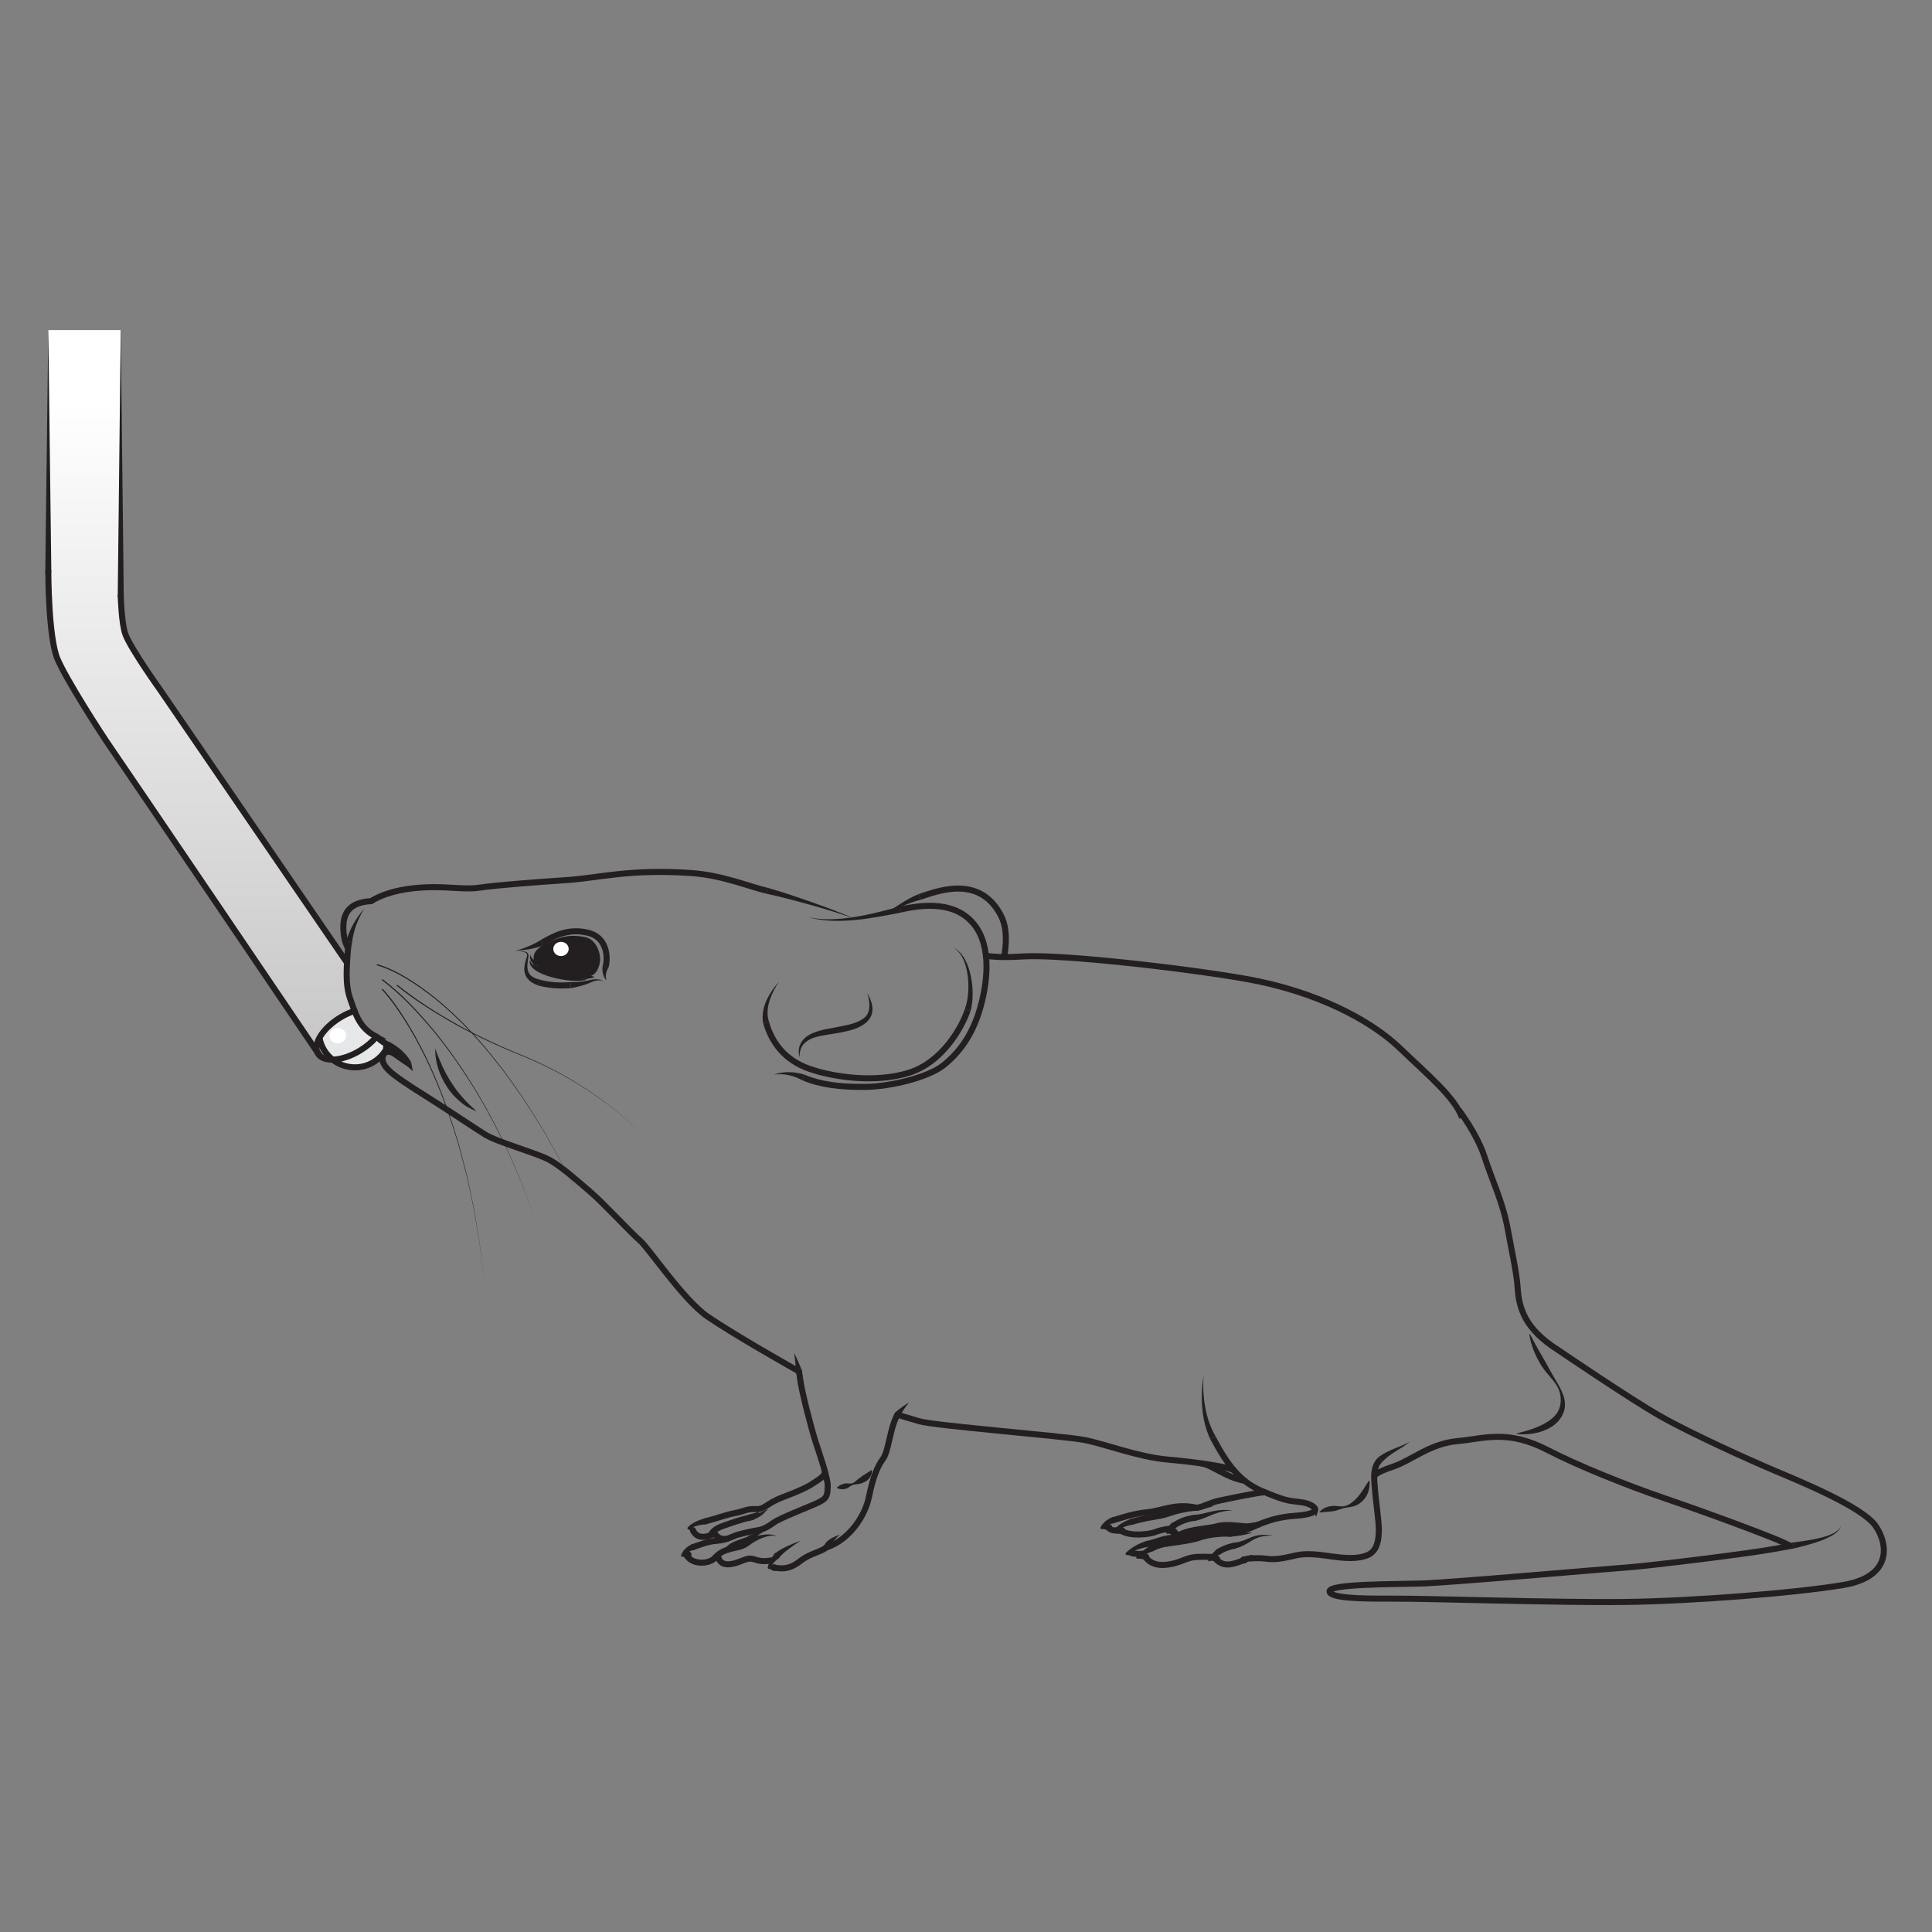<?xml version="1.0" encoding="UTF-8" standalone="no"?>
<!DOCTYPE svg PUBLIC "-//W3C//DTD SVG 1.1//EN" "http://www.w3.org/Graphics/SVG/1.1/DTD/svg11.dtd">
<svg width="100%" height="100%" viewBox="0 0 1000 1000" version="1.1" xmlns="http://www.w3.org/2000/svg" xmlns:xlink="http://www.w3.org/1999/xlink" xml:space="preserve" xmlns:serif="http://www.serif.com/" style="fill-rule:evenodd;clip-rule:evenodd;stroke-miterlimit:10;">
    <rect x="0" y="0" width="1000" height="1000" fill="#808080" stroke="none"/>
    <g transform="matrix(1,0,0,1,-10125,-1125)">
        <g id="Page-13" serif:id="Page 13" transform="matrix(4.167,0,0,4.167,10125,1125)">
            <rect x="0" y="0" width="240" height="240" style="fill:none;"/>
            <g id="Drinking-from-a-tube--lean" serif:id="Drinking from a tube, lean">
                <g transform="matrix(1,0,0,1,39.691,131.618)">
                    <path d="M0,-2.668C0.203,-1.593 0.792,-0.652 1.621,0.01C0.782,0.02 0.125,-0.221 -0.193,-0.73C-0.241,-0.796 -0.27,-0.873 -0.299,-0.95C-0.482,-1.439 -0.376,-2.054 -0.029,-2.688L0,-2.668Z" style="fill:rgb(147,149,152);fill-rule:nonzero;"/>
                </g>
                <g transform="matrix(1,0,0,1,48.345,131.493)">
                    <path d="M0,-1.641C-0.357,-1.776 -0.473,-1.478 -0.309,-1.18L-0.386,-1.142C-1.158,0.192 -2.605,1.085 -4.264,1.085C-5.306,1.085 -6.271,0.73 -7.033,0.134C-6.04,0.116 -4.795,-0.278 -3.599,-1.017C-2.798,-1.506 -2.123,-2.082 -1.63,-2.668L-1.602,-2.726C-1.563,-2.706 -1.524,-2.687 -1.476,-2.668C-1.476,-2.668 -1.129,-2.188 -0.25,-1.776C-0.173,-1.737 -0.087,-1.699 0,-1.641" style="fill:rgb(230,231,232);fill-rule:nonzero;"/>
                </g>
                <g transform="matrix(1,0,0,1,39.662,128.269)">
                    <path d="M0,0.662C0.473,-0.211 1.38,-1.133 2.566,-1.862C3.174,-2.227 3.782,-2.505 4.371,-2.697C4.824,-1.526 5.509,-0.269 7.082,0.499L7.053,0.557C6.561,1.142 5.885,1.719 5.084,2.208C3.888,2.947 2.644,3.341 1.65,3.359C0.82,2.697 0.231,1.757 0.029,0.682L0,0.662Z" style="fill:rgb(230,231,232);fill-rule:nonzero;"/>
                </g>
                <g transform="matrix(0,-89.668,-89.668,0,25.017,130.668)">
                    <path d="M1,0.212L0.666,0.212C0.666,0.212 0.575,0.212 0.545,0.199C0.516,0.188 0.439,0.138 0.422,0.126C0.405,0.114 0.04,-0.133 0,-0.16C0.005,-0.158 0.012,-0.159 0.019,-0.163C0.029,-0.169 0.039,-0.179 0.048,-0.192C0.052,-0.199 0.055,-0.206 0.057,-0.212C0.062,-0.21 0.067,-0.209 0.072,-0.207C0.086,-0.201 0.1,-0.2 0.124,-0.202L0.501,0.057C0.501,0.057 0.558,0.098 0.578,0.105C0.593,0.111 0.632,0.112 0.632,0.112L1,0.112L1,0.212Z" style="fill:url(#_Linear1);fill-rule:nonzero;"/>
                </g>
                <g transform="matrix(1,0,0,1,99.782,113.188)">
                    <path d="M0,20.645C2.009,21.51 4.541,21.861 7.686,21.823C10.83,21.785 15.524,20.655 17.441,19.112C19.359,17.568 20.941,15.438 21.891,12.291C22.841,9.145 23.486,4.401 21.179,1.592C18.873,-1.216 15.033,-0.89 12.015,-0.197" style="fill:none;fill-rule:nonzero;stroke:rgb(35,31,32);stroke-width:0.75px;"/>
                </g>
                <g transform="matrix(1,0,0,1,111.88,113.73)">
                    <path d="M0,-0.374C-1.881,-0.002 -3.784,0.376 -5.71,0.552C-7.629,0.723 -9.603,0.731 -11.459,0.202C-9.574,0.608 -7.636,0.47 -5.757,0.18C-3.87,-0.118 -2.025,-0.609 -0.167,-1.105L0,-0.374Z" style="fill:rgb(35,31,32);fill-rule:nonzero;"/>
                </g>
                <g transform="matrix(1,0,0,1,96.129,133.75)">
                    <path d="M0,-0.268C1.183,-0.694 2.542,-0.662 3.801,-0.262L3.504,0.426C2.48,-0.143 1.24,-0.449 0,-0.268" style="fill:rgb(35,31,32);fill-rule:nonzero;"/>
                </g>
                <g transform="matrix(1,0,0,1,95.164,132.975)">
                    <path d="M0,-5.953C0.679,-3.533 2.277,-1.311 5.341,-0.228C8.405,0.854 13.631,1.57 17.752,0.269C21.874,-1.033 24.292,-5.293 25.04,-7.523" style="fill:none;fill-rule:nonzero;stroke:rgb(35,31,32);stroke-width:0.75px;"/>
                </g>
                <g transform="matrix(1,0,0,1,119.848,117.937)">
                    <path d="M0,7.395C0.444,6.156 0.524,4.711 0.365,3.342C0.279,2.654 0.126,1.968 -0.148,1.33C-0.423,0.699 -0.838,0.09 -1.476,-0.239C-0.811,0.032 -0.32,0.62 0.02,1.247C0.363,1.881 0.583,2.576 0.735,3.28C0.884,3.986 0.965,4.707 0.969,5.435C0.971,6.163 0.916,6.896 0.711,7.634L0,7.395Z" style="fill:rgb(35,31,32);fill-rule:nonzero;"/>
                </g>
                <g transform="matrix(1,0,0,1,96.776,127.123)">
                    <path d="M0,-5.18C-0.53,-4.428 -0.948,-3.599 -1.211,-2.742C-1.471,-1.885 -1.527,-0.977 -1.252,-0.203L-1.974,0C-2.182,-1.022 -1.952,-2.016 -1.562,-2.873C-1.164,-3.733 -0.628,-4.505 0,-5.18" style="fill:rgb(35,31,32);fill-rule:nonzero;"/>
                </g>
                <g transform="matrix(1,0,0,1,99.336,123.366)">
                    <path d="M0,7.95C-0.215,7.4 -0.148,6.742 0.144,6.182C0.464,5.635 0.995,5.234 1.555,4.985C2.702,4.487 3.865,4.385 4.986,4.142C6.093,3.927 7.253,3.704 8.037,3.042C8.855,2.386 8.73,1.086 8.397,0C8.533,0.256 8.674,0.516 8.79,0.79C8.859,1.077 9.007,1.353 9.013,1.667C9.119,2.272 8.915,2.987 8.451,3.455C7.514,4.403 6.255,4.635 5.127,4.879C3.984,5.105 2.803,5.194 1.775,5.525C1.265,5.702 0.788,5.97 0.449,6.385C0.108,6.798 -0.048,7.368 0,7.95" style="fill:rgb(35,31,32);fill-rule:nonzero;"/>
                </g>
                <g transform="matrix(1,0,0,1,43.207,107.899)">
                    <path d="M0,9.809C0,9.809 -0.519,9.054 -0.559,7.486C-0.599,5.916 -0.16,4.189 2.914,4.031C2.914,4.031 4.589,2.799 8.261,2.422C11.933,2.044 14.207,2.679 16.342,2.362C18.478,2.043 23.526,1.666 27.337,1.409C31.148,1.15 35.079,0 42.781,0.555C46.54,0.826 50.104,2.303 52.04,2.74" style="fill:none;fill-rule:nonzero;stroke:rgb(35,31,32);stroke-width:0.75px;"/>
                </g>
                <g transform="matrix(1,0,0,1,95.329,114.103)">
                    <path d="M0,-3.83C1.863,-3.311 3.651,-2.688 5.453,-2.059C7.247,-1.421 9.04,-0.771 10.78,0C8.994,-0.654 7.167,-1.184 5.34,-1.702C3.513,-2.208 1.667,-2.716 -0.165,-3.098L0,-3.83Z" style="fill:rgb(35,31,32);fill-rule:nonzero;"/>
                </g>
                <g transform="matrix(1,0,0,1,114.253,116.021)">
                    <path d="M0,-4.616C2.015,-5.257 7.321,-7.472 10.026,-2.387C10.619,-1.273 10.911,0.179 10.492,2.856" style="fill:none;fill-rule:nonzero;stroke:rgb(35,31,32);stroke-width:0.75px;"/>
                </g>
                <g transform="matrix(1,0,0,1,109.649,111.047)">
                    <path d="M0,2.431C0.797,2.138 1.494,1.675 2.206,1.216C2.916,0.755 3.676,0.324 4.49,0L4.717,0.715C3.922,0.902 3.151,1.197 2.384,1.546C1.619,1.893 0.831,2.26 0,2.431" style="fill:rgb(35,31,32);fill-rule:nonzero;"/>
                </g>
                <g transform="matrix(1,0,0,1,43.364,128.821)">
                    <path d="M0,-11.838C-0.073,-11.486 -0.127,-11.118 -0.157,-10.736C-0.396,-7.678 -0.396,-6.169 0.202,-4.561C0.733,-3.133 1.202,-1.048 3.507,0" style="fill:none;fill-rule:nonzero;stroke:rgb(35,31,32);stroke-width:0.75px;"/>
                </g>
                <g transform="matrix(1,0,0,1,47.026,129.215)">
                    <path d="M0,-0.735C0.08,-0.63 0.271,-0.528 0.45,-0.438C0.632,-0.345 0.828,-0.256 1.004,-0.145C0.797,-0.135 0.599,-0.097 0.391,-0.067C0.18,-0.042 -0.025,0 -0.31,-0.051L0,-0.735Z" style="fill:rgb(35,31,32);fill-rule:nonzero;"/>
                </g>
                <g transform="matrix(1,0,0,1,45.262,117.058)">
                    <path d="M0,-4.188C-0.832,-2.91 -1.347,-1.453 -1.531,0L-2.265,-0.151C-1.81,-1.673 -1.031,-3.058 0,-4.188" style="fill:rgb(35,31,32);fill-rule:nonzero;"/>
                </g>
                <g transform="matrix(1,0,0,1,46.871,132.101)">
                    <path d="M0,-3.281C0,-3.281 0.347,-2.797 1.225,-2.38C1.974,-2.024 3.116,-1.293 3.868,0" style="fill:none;fill-rule:nonzero;stroke:rgb(35,31,32);stroke-width:0.75px;"/>
                </g>
                <g transform="matrix(1,0,0,1,51.063,133.059)">
                    <path d="M0,-1.146L0.219,0L-0.648,-0.768L0,-1.146Z" style="fill:rgb(35,31,32);fill-rule:nonzero;"/>
                </g>
                <g transform="matrix(1,0,0,1,50.739,168.524)">
                    <path d="M0,-36.421C0,-36.421 -1.286,-37.274 -1.565,-37.491C-1.845,-37.71 -2.663,-38.227 -3.062,-37.571C-3.461,-36.916 -3.189,-36.082 -1.759,-34.989C-0.328,-33.898 1.847,-32.567 3.503,-31.515C5.159,-30.462 7.993,-28.556 9.509,-27.603C11.025,-26.65 15.984,-25.288 17.5,-24.454C19.017,-23.62 21.072,-21.774 22.628,-20.442C24.185,-19.112 27.757,-15.26 28.774,-14.406C29.792,-13.553 34.152,-7.051 37.125,-5.006C40.098,-2.96 46.463,0.674 48.479,1.806" style="fill:none;fill-rule:nonzero;stroke:rgb(35,31,32);stroke-width:0.75px;"/>
                </g>
                <g transform="matrix(0.183,-0.983,-0.983,-0.183,48.775,129.901)">
                    <path d="M-0.806,0.205C-0.638,0.937 0.241,0.999 -0.102,0.205" style="fill:none;fill-rule:nonzero;stroke:rgb(35,31,32);stroke-width:0.75px;"/>
                </g>
                <g transform="matrix(1,0,0,1,54.062,138.061)">
                    <path d="M0,-7.822C0.259,-7.048 0.57,-6.314 0.897,-5.598C1.232,-4.884 1.604,-4.196 2.033,-3.547C2.446,-2.886 2.922,-2.268 3.446,-1.686C3.96,-1.09 4.547,-0.561 5.148,0C4.397,-0.31 3.653,-0.708 3.038,-1.266C2.396,-1.797 1.855,-2.442 1.403,-3.14C0.511,-4.538 -0.045,-6.176 0,-7.822" style="fill:rgb(35,31,32);fill-rule:nonzero;"/>
                </g>
                <g transform="matrix(1,0,0,1,163.248,178.57)">
                    <path d="M0,8.697C-0.388,8.242 -1.273,8.046 -2.102,7.963C-3.299,7.843 -3.845,7.758 -6.532,6.619C-9.219,5.48 -10.789,3.416 -12.598,0" style="fill:none;fill-rule:nonzero;stroke:rgb(35,31,32);stroke-width:0.75px;"/>
                </g>
                <g transform="matrix(1,0,0,1,163.42,187.024)">
                    <path d="M0,1.402C0.03,1.194 -0.057,1.008 -0.145,0.839C-0.191,0.754 -0.244,0.673 -0.301,0.605C-0.354,0.541 -0.429,0.471 -0.458,0.486L0.113,0C0.209,0.174 0.215,0.294 0.23,0.42C0.239,0.542 0.236,0.659 0.225,0.774C0.199,0.998 0.149,1.242 0,1.402" style="fill:rgb(35,31,32);fill-rule:nonzero;"/>
                </g>
                <g transform="matrix(1,0,0,1,150.318,170.891)">
                    <path d="M0,7.854C-0.573,6.607 -0.878,5.279 -0.986,3.953C-1.093,2.626 -1.041,1.295 -0.812,0C-0.917,1.31 -0.841,2.626 -0.614,3.904C-0.388,5.179 0.031,6.415 0.663,7.503L0,7.854Z" style="fill:rgb(35,31,32);fill-rule:nonzero;"/>
                </g>
                <g transform="matrix(0.931,-0.365,-0.365,-0.931,151.545,193.097)">
                    <path d="M-0.072,0.382C0.485,0.492 1.192,0.534 2.017,0.381" style="fill:none;fill-rule:nonzero;stroke:rgb(35,31,32);stroke-width:0.75px;stroke-linecap:round;stroke-linejoin:round;"/>
                </g>
                <g transform="matrix(1,0,0,1,154.786,194.434)">
                    <path d="M0,-0.766C-0.552,-0.53 -1.22,-0.236 -1.994,-0.124C-3.191,0.047 -3.777,-0.813 -3.777,-0.813" style="fill:none;fill-rule:nonzero;stroke:rgb(35,31,32);stroke-width:0.75px;stroke-linecap:round;stroke-linejoin:round;"/>
                </g>
                <g transform="matrix(1,0,0,1,155.585,194.275)">
                    <path d="M0,-1.146C-0.257,-0.918 -0.274,-0.577 -0.652,-0.262L-0.772,-0.162C-0.965,0 -1.252,-0.027 -1.413,-0.22C-1.574,-0.413 -1.548,-0.7 -1.355,-0.861C-1.238,-0.959 -1.084,-0.987 -0.947,-0.952C-0.722,-0.892 -0.356,-1.145 0,-1.146" style="fill:rgb(35,31,32);fill-rule:nonzero;"/>
                </g>
                <g transform="matrix(1,0,0,1,150.949,192.377)">
                    <path d="M0,1.614C-0.075,1.568 -0.201,1.529 -0.304,1.507C-0.413,1.485 -0.518,1.478 -0.613,1.504L-0.614,1.505C-0.667,1.572 -0.765,1.584 -0.832,1.531C-0.893,1.482 -0.908,1.398 -0.871,1.332L-0.844,1.285C-0.575,0.812 -0.221,0.427 0.188,0.075C0.345,-0.063 0.585,-0.047 0.723,0.11C0.861,0.267 0.846,0.508 0.688,0.645C0.66,0.671 0.624,0.692 0.592,0.707C0.171,0.893 -0.249,1.15 -0.579,1.468L-0.809,1.248L-0.807,1.247C-0.686,1.113 -0.527,1.031 -0.373,0.975C-0.212,0.921 -0.069,0.885 0.12,0.874L0.188,0.87C0.41,0.857 0.6,1.027 0.612,1.249C0.625,1.47 0.455,1.661 0.233,1.674C0.148,1.677 0.067,1.656 0,1.614" style="fill:rgb(35,31,32);fill-rule:nonzero;"/>
                </g>
                <g transform="matrix(1,0,0,1,153.213,191.367)">
                    <path d="M0,0.271C0.397,0.224 0.786,0.142 1.167,0.008C1.547,-0.12 1.925,-0.314 2.339,-0.465C3.176,-0.791 4.069,-0.753 4.899,-0.644C4.055,-0.63 3.199,-0.532 2.492,-0.124C2.135,0.071 1.789,0.319 1.393,0.524C0.999,0.732 0.573,0.89 0.142,1.008C-0.059,1.062 -0.265,0.944 -0.32,0.744C-0.374,0.543 -0.256,0.336 -0.056,0.282C-0.038,0.278 -0.018,0.274 0,0.271" style="fill:rgb(35,31,32);fill-rule:nonzero;"/>
                </g>
                <g transform="matrix(1,0,0,1,154.889,181.429)">
                    <path d="M0,12.195C0.015,12.189 1.282,12.025 2.492,12.195C3.703,12.364 5.046,12.007 6.031,11.782C7.015,11.557 8.159,11.557 10.141,11.848C12.123,12.139 13.786,12.285 15.077,11.689C16.367,11.093 16.486,9.24 16.327,7.586C16.167,5.93 16.008,4.924 15.901,3.601C15.795,2.277 15.569,0.77 16.606,-0.169" style="fill:none;fill-rule:nonzero;stroke:rgb(35,31,32);stroke-width:0.75px;"/>
                </g>
                <g transform="matrix(1,0,0,1,171.243,179.624)">
                    <path d="M0,1.357C1.249,0.42 2.665,0.15 3.91,-0.556C2.805,0.349 1.4,0.929 0.503,1.913L0,1.357Z" style="fill:rgb(35,31,32);fill-rule:nonzero;"/>
                </g>
                <g transform="matrix(1,0,0,1,144.996,190.43)">
                    <path d="M0,1.298C2.022,1.033 3.233,0.834 3.978,0.569C4.723,0.305 6.199,0 7.835,0.08" style="fill:none;fill-rule:nonzero;stroke:rgb(35,31,32);stroke-width:0.75px;stroke-linecap:round;stroke-linejoin:round;"/>
                </g>
                <g transform="matrix(1,0,0,1,150.516,194.376)">
                    <path d="M0,-0.993C-0.445,-0.967 -1.515,-1.072 -2.446,-0.913C-3.377,-0.755 -4.322,-0.053 -5.998,0.013C-7.674,0.079 -8.233,-0.993 -8.233,-0.993" style="fill:none;fill-rule:nonzero;stroke:rgb(35,31,32);stroke-width:0.75px;stroke-linecap:round;stroke-linejoin:round;"/>
                </g>
                <g transform="matrix(0.954,-0.298,-0.298,-0.954,143.178,192.617)">
                    <path d="M-0.047,0.306C0.58,0.398 1.294,0.43 2.001,0.306" style="fill:none;fill-rule:nonzero;stroke:rgb(35,31,32);stroke-width:0.75px;stroke-linecap:round;stroke-linejoin:round;"/>
                </g>
                <g transform="matrix(1,0,0,1,142.253,191.915)">
                    <path d="M0,1.842C-0.29,1.756 -0.637,1.677 -0.906,1.696L-0.907,1.696L-0.949,1.699C-1.038,1.705 -1.114,1.639 -1.12,1.55C-1.124,1.503 -1.105,1.458 -1.074,1.426C-0.563,0.912 0.001,0.473 0.625,0.087C0.803,-0.022 1.035,0.032 1.145,0.21C1.254,0.387 1.199,0.619 1.022,0.729C1,0.742 0.975,0.754 0.952,0.763C0.325,0.989 -0.299,1.296 -0.863,1.669L-1.03,1.4L-1.029,1.399C-0.66,1.2 -0.317,1.152 0.058,1.094C0.269,1.063 0.465,1.207 0.497,1.417C0.528,1.627 0.384,1.823 0.174,1.856C0.116,1.864 0.06,1.86 0.008,1.845L0,1.842Z" style="fill:rgb(35,31,32);fill-rule:nonzero;"/>
                </g>
                <g transform="matrix(1,0,0,1,152.85,190.896)">
                    <path d="M0,-0.76C0.907,-0.589 1.831,-0.499 2.775,-0.518C1.873,-0.252 0.922,-0.087 -0.036,-0.011C-0.245,0.008 -0.429,-0.146 -0.447,-0.354C-0.466,-0.563 -0.312,-0.746 -0.104,-0.765C-0.07,-0.768 -0.032,-0.765 0,-0.76" style="fill:rgb(35,31,32);fill-rule:nonzero;"/>
                </g>
                <g transform="matrix(1,0,0,1,142.456,187.269)">
                    <path d="M0,4.526C1.609,4.155 1.769,3.824 3.924,3.652C6.079,3.48 6.97,2.606 9.232,2.672C11.493,2.739 11.759,2.85 12.504,2.669C13.249,2.487 14.992,1.255 18.371,1.017C21.75,0.779 20.79,0 20.79,0" style="fill:none;fill-rule:nonzero;stroke:rgb(35,31,32);stroke-width:0.75px;stroke-linecap:round;stroke-linejoin:round;"/>
                </g>
                <g transform="matrix(-0.999,-0.046,-0.046,0.999,140.646,193.02)">
                    <path d="M-1.202,-0.087C-0.723,0.05 0.003,-0.087 0.003,-0.087" style="fill:none;fill-rule:nonzero;stroke:rgb(35,31,32);stroke-width:0.75px;stroke-linecap:round;stroke-linejoin:round;"/>
                </g>
                <g transform="matrix(1,0,0,1,140.639,191.398)">
                    <path d="M0,1.91C-0.202,1.839 -0.446,1.772 -0.629,1.755L-0.678,1.757C-0.765,1.761 -0.838,1.692 -0.842,1.605C-0.844,1.559 -0.825,1.516 -0.794,1.486C-0.085,0.795 0.788,0.332 1.732,0.031C1.93,-0.031 2.142,0.078 2.205,0.276C2.268,0.474 2.158,0.685 1.96,0.749C1.941,0.755 1.919,0.76 1.9,0.763C1.463,0.828 1.029,0.939 0.609,1.097C0.194,1.256 -0.224,1.464 -0.575,1.721L-0.739,1.452L-0.738,1.452C-0.475,1.301 -0.246,1.235 0.015,1.16L0.023,1.158C0.232,1.098 0.452,1.22 0.512,1.429C0.572,1.639 0.451,1.857 0.241,1.918C0.158,1.941 0.075,1.936 0,1.91" style="fill:rgb(35,31,32);fill-rule:nonzero;"/>
                </g>
                <g transform="matrix(1,0,0,1,156.281,190.802)">
                    <path d="M0,-1.416C0,-1.416 -0.975,-1.191 -1.534,-1.205C-2.092,-1.218 -3.959,-1.557 -5.076,-1.231C-6.349,-0.86 -9.089,-0.887 -10.152,0.141" style="fill:none;fill-rule:nonzero;stroke:rgb(35,31,32);stroke-width:0.75px;stroke-linecap:round;stroke-linejoin:round;"/>
                </g>
                <g transform="matrix(0.938,-0.346,-0.346,-0.938,145.987,189.972)">
                    <path d="M-0.09,0.503C0.549,0.62 1.464,0.834 2.817,0.503" style="fill:none;fill-rule:nonzero;stroke:rgb(35,31,32);stroke-width:0.75px;stroke-linecap:round;stroke-linejoin:round;"/>
                </g>
                <g transform="matrix(-0.929,-0.37,-0.37,0.929,145.733,190.108)">
                    <path d="M-0.969,0.164C-0.969,0.164 -0.316,0.449 0.04,0.164" style="fill:none;fill-rule:nonzero;stroke:rgb(35,31,32);stroke-width:0.75px;stroke-linecap:round;stroke-linejoin:round;"/>
                </g>
                <g transform="matrix(1,0,0,1,145.596,189.155)">
                    <path d="M0,1.464C-0.053,1.424 -0.156,1.391 -0.238,1.369C-0.325,1.349 -0.41,1.34 -0.492,1.354L-0.493,1.354L-0.565,1.362C-0.652,1.373 -0.731,1.312 -0.742,1.225C-0.744,1.208 -0.743,1.191 -0.74,1.175C-0.697,0.947 -0.618,0.758 -0.503,0.565C-0.389,0.376 -0.238,0.201 -0.06,0.053L-0.04,0.036C0.124,-0.099 0.366,-0.078 0.502,0.085C0.638,0.249 0.616,0.491 0.453,0.627C0.414,0.659 0.369,0.684 0.323,0.698C0.178,0.744 0.035,0.815 -0.095,0.912C-0.224,1.007 -0.35,1.143 -0.433,1.271L-0.68,1.092L-0.679,1.091C-0.583,0.98 -0.458,0.901 -0.332,0.842C-0.201,0.784 -0.086,0.74 0.077,0.718L0.198,0.7C0.431,0.667 0.647,0.829 0.681,1.063C0.714,1.296 0.551,1.513 0.318,1.546C0.201,1.563 0.087,1.529 0,1.464" style="fill:rgb(35,31,32);fill-rule:nonzero;"/>
                </g>
                <g transform="matrix(1,0,0,1,148.412,188.293)">
                    <path d="M0,-0.141C0.725,-0.162 1.495,-0.431 2.294,-0.591C3.094,-0.761 3.92,-0.786 4.712,-0.682C3.91,-0.661 3.129,-0.51 2.396,-0.23C1.661,0.037 0.955,0.433 0.085,0.604C-0.118,0.645 -0.317,0.514 -0.358,0.31C-0.4,0.107 -0.269,-0.092 -0.065,-0.134C-0.045,-0.138 -0.02,-0.14 0,-0.141" style="fill:rgb(35,31,32);fill-rule:nonzero;"/>
                </g>
                <g transform="matrix(1,0,0,1,140.606,187.269)">
                    <path d="M0,1.746C2.195,1.124 3.366,1.137 4.403,0.772C5.441,0.409 6.638,0.107 8.088,0" style="fill:none;fill-rule:nonzero;stroke:rgb(35,31,32);stroke-width:0.75px;stroke-linecap:round;stroke-linejoin:round;"/>
                </g>
                <g transform="matrix(1,0,0,1,145.252,190.893)">
                    <path d="M0,-1.002C0,-1.002 -0.987,-0.898 -1.692,-0.607C-2.397,-0.316 -4.792,0 -5.949,-0.729" style="fill:none;fill-rule:nonzero;stroke:rgb(35,31,32);stroke-width:0.75px;stroke-linecap:round;stroke-linejoin:round;"/>
                </g>
                <g transform="matrix(1,0,0,1,139.406,188.58)">
                    <path d="M0,1.944L-0.732,1.927L-0.805,1.925C-0.867,1.923 -0.918,1.878 -0.928,1.819L-0.929,1.817C-0.991,1.453 -0.801,1.253 -0.649,1.07C-0.483,0.892 -0.294,0.762 -0.103,0.641C0.283,0.405 0.689,0.23 1.098,0.073C1.292,-0.001 1.51,0.095 1.585,0.29C1.659,0.484 1.562,0.702 1.368,0.776C1.349,0.784 1.323,0.791 1.303,0.795C0.905,0.875 0.509,0.97 0.144,1.117C-0.036,1.191 -0.215,1.275 -0.359,1.385C-0.504,1.48 -0.613,1.658 -0.621,1.725L-0.621,1.724L-0.816,1.616L-0.206,1.223C-0.025,1.104 0.219,1.155 0.338,1.336C0.457,1.517 0.406,1.761 0.225,1.88C0.157,1.924 0.076,1.945 0,1.944" style="fill:rgb(35,31,32);fill-rule:nonzero;"/>
                </g>
                <g transform="matrix(1,0,0,1,148.666,187.694)">
                    <path d="M0,-0.799L2.09,-0.612L0.056,-0.051C-0.148,0.005 -0.358,-0.114 -0.415,-0.318C-0.471,-0.522 -0.351,-0.732 -0.147,-0.788C-0.103,-0.8 -0.057,-0.804 -0.013,-0.8L0,-0.799Z" style="fill:rgb(35,31,32);fill-rule:nonzero;"/>
                </g>
                <g transform="matrix(1,0,0,1,138.225,186.705)">
                    <path d="M0,2.141C1.038,1.846 2.395,1.33 4.323,1.131C6.252,0.933 7.718,0 10.376,0.564" style="fill:none;fill-rule:nonzero;stroke:rgb(35,31,32);stroke-width:0.75px;stroke-linecap:round;stroke-linejoin:round;"/>
                </g>
                <g transform="matrix(-0.933,-0.361,-0.361,0.933,137.733,189.657)">
                    <path d="M-0.995,0.071C-0.995,0.071 -0.447,0.415 0.058,0.071" style="fill:none;fill-rule:nonzero;stroke:rgb(35,31,32);stroke-width:0.75px;stroke-linecap:round;stroke-linejoin:round;"/>
                </g>
                <g transform="matrix(1,0,0,1,137.628,188.431)">
                    <path d="M0,1.646C-0.224,1.565 -0.527,1.494 -0.701,1.5L-0.702,1.5L-0.798,1.5C-0.879,1.498 -0.944,1.431 -0.943,1.349C-0.942,1.329 -0.937,1.307 -0.929,1.29C-0.782,0.979 -0.575,0.752 -0.33,0.542C-0.083,0.339 0.197,0.176 0.494,0.054L0.503,0.05C0.697,-0.029 0.918,0.064 0.998,0.257C1.077,0.451 0.984,0.671 0.791,0.75C0.761,0.763 0.729,0.771 0.699,0.776C0.446,0.811 0.199,0.88 -0.036,0.989C-0.263,1.097 -0.494,1.259 -0.645,1.44L-0.872,1.228L-0.87,1.227C-0.703,1.096 -0.556,1.058 -0.405,1.005C-0.254,0.96 -0.113,0.924 0.05,0.898L0.07,0.894C0.282,0.859 0.483,1.002 0.518,1.215C0.553,1.428 0.41,1.629 0.197,1.665C0.129,1.675 0.061,1.667 0,1.646" style="fill:rgb(35,31,32);fill-rule:nonzero;"/>
                </g>
                <g transform="matrix(1,0,0,1,148.694,185.359)">
                    <path d="M0,1.91C0.692,1.859 1.477,1.312 2.847,1.021C4.217,0.73 7.669,0.01 8.424,0" style="fill:none;fill-rule:nonzero;stroke:rgb(35,31,32);stroke-width:0.75px;stroke-linecap:round;stroke-linejoin:round;"/>
                </g>
                <g transform="matrix(-0.134,0.991,0.991,0.134,138.625,158.94)">
                    <path d="M20.271,-24.644C20.271,-24.644 20.405,-23.922 20.714,-21.866C21.024,-19.81 20.114,-3.827 20.271,-1.227C20.425,1.37 21.469,5.7 21.299,9.315C21.129,12.93 21.175,17.017 21.53,17.709" style="fill:none;fill-rule:nonzero;stroke:rgb(35,31,32);stroke-width:0.75px;stroke-linecap:round;stroke-linejoin:round;"/>
                </g>
                <g transform="matrix(0.927,0.374,0.374,-0.927,149.862,180.859)">
                    <path d="M-0.209,-1.077C1.012,-0.779 3.277,-1.576 5.548,-1.077" style="fill:none;fill-rule:nonzero;stroke:rgb(35,31,32);stroke-width:0.75px;stroke-linecap:round;stroke-linejoin:round;"/>
                </g>
                <g transform="matrix(1,0,0,1,111.157,174.927)">
                    <path d="M0,0.603C0.149,0.42 0.285,0.316 0.427,0.197L0.854,-0.127C1.143,-0.332 1.432,-0.536 1.743,-0.7C1.512,-0.439 1.316,-0.152 1.124,0.133L0.851,0.567C0.769,0.707 0.681,0.867 0.65,0.977C0.593,1.183 0.38,1.303 0.174,1.246C-0.032,1.189 -0.152,0.976 -0.095,0.77C-0.08,0.717 -0.055,0.67 -0.023,0.63L0,0.603Z" style="fill:rgb(35,31,32);fill-rule:nonzero;"/>
                </g>
                <g transform="matrix(1,0,0,1,98.639,170.814)">
                    <path d="M0,-2.755C0.362,-2.05 0.685,-1.32 0.963,-0.56C1.036,-0.362 0.935,-0.145 0.738,-0.072C0.541,0 0.323,-0.101 0.25,-0.298C0.236,-0.336 0.229,-0.377 0.228,-0.416C0.201,-1.189 0.124,-1.974 0,-2.755" style="fill:rgb(35,31,32);fill-rule:nonzero;"/>
                </g>
                <g transform="matrix(1,0,0,1,86.055,170.326)">
                    <path d="M0,21.853C1.038,21.508 1.849,21.138 3.033,21.058C4.217,20.979 5.108,20.436 5.547,20.317C6.569,20.04 7.343,19.867 7.981,19.771C8.62,19.674 9.125,19.47 10.003,18.834C10.881,18.199 14.26,16.928 15.511,16.345C16.761,15.763 16.708,15.339 16.761,14.333C16.814,13.328 15.75,10.309 15.245,8.747C14.739,7.185 13.515,2.499 13.329,0.937C13.292,0.623 13.239,0.306 13.18,0" style="fill:none;fill-rule:nonzero;stroke:rgb(35,31,32);stroke-width:0.75px;stroke-linecap:round;stroke-linejoin:round;"/>
                </g>
                <g transform="matrix(1,0,0,1,88.895,193.864)">
                    <path d="M0,-0.444C0,-0.444 -0.552,0.314 -1.922,0.234C-3.292,0.155 -3.652,-0.758 -3.652,-0.758" style="fill:none;fill-rule:nonzero;stroke:rgb(35,31,32);stroke-width:0.75px;stroke-linecap:round;stroke-linejoin:round;"/>
                </g>
                <g transform="matrix(1,0,0,1,85.258,191.8)">
                    <path d="M0,1.679C-0.118,1.615 -0.299,1.575 -0.398,1.57L-0.399,1.57L-0.546,1.559C-0.615,1.555 -0.668,1.494 -0.663,1.424L-0.657,1.395C-0.552,1.062 -0.365,0.807 -0.133,0.571C0.102,0.343 0.38,0.158 0.679,0.022L0.689,0.017C0.879,-0.07 1.104,0.014 1.191,0.203C1.278,0.394 1.194,0.618 1.004,0.705C0.976,0.719 0.944,0.728 0.915,0.734C0.664,0.78 0.422,0.865 0.198,0.992C-0.018,1.117 -0.23,1.305 -0.356,1.505L-0.614,1.331L-0.613,1.329C-0.531,1.213 -0.431,1.144 -0.336,1.082C-0.236,1.022 -0.15,0.973 -0.029,0.93L0.062,0.898C0.286,0.819 0.531,0.936 0.61,1.159C0.689,1.383 0.572,1.628 0.348,1.707C0.229,1.749 0.103,1.735 0,1.679" style="fill:rgb(35,31,32);fill-rule:nonzero;"/>
                </g>
                <g transform="matrix(1,0,0,1,95.886,192.115)">
                    <path d="M0,1.702C-1.663,2.007 -2.05,1.493 -2.701,1.479C-3.353,1.467 -4.258,2.128 -5.349,2.194C-6.439,2.261 -6.612,1.439 -6.612,1.439C-6.612,1.439 -6.861,1.26 -7.088,1.431C-7.088,1.431 -6.639,0.712 -5.455,0.367C-4.271,0.023 -3.726,0.102 -2.928,-0.559" style="fill:none;fill-rule:nonzero;stroke:rgb(35,31,32);stroke-width:0.75px;stroke-linecap:round;stroke-linejoin:round;"/>
                </g>
                <g transform="matrix(1,0,0,1,111.482,192.233)">
                    <path d="M0,-16.516C-0.951,-14.865 -1.076,-12.047 -1.775,-11.069C-2.627,-9.877 -3.079,-8.553 -3.558,-6.249C-4.037,-3.947 -5.949,-0.966 -8.878,0" style="fill:none;fill-rule:nonzero;stroke:rgb(35,31,32);stroke-width:0.75px;stroke-linecap:round;stroke-linejoin:round;"/>
                </g>
                <g transform="matrix(1,0,0,1,92.767,191.32)">
                    <path d="M0,-0.087C0.609,-0.357 1.21,-0.546 1.845,-0.656C2.469,-0.762 3.142,-0.774 3.717,-0.524C3.104,-0.65 2.5,-0.508 1.943,-0.294C1.388,-0.078 0.849,0.225 0.383,0.559L0.373,0.566C0.203,0.687 -0.033,0.647 -0.154,0.478C-0.275,0.309 -0.236,0.072 -0.066,-0.049C-0.046,-0.064 -0.022,-0.076 0,-0.087" style="fill:rgb(35,31,32);fill-rule:nonzero;"/>
                </g>
                <g transform="matrix(-0.893,0.45,0.45,0.893,90.918,193.06)">
                    <path d="M-3.088,-0.735C-2.25,-0.579 -0.825,-1.179 0.175,-0.734" style="fill:none;fill-rule:nonzero;stroke:rgb(35,31,32);stroke-width:0.75px;stroke-linecap:round;stroke-linejoin:round;"/>
                </g>
                <g transform="matrix(1,0,0,1,94.768,191.503)">
                    <path d="M0,-1.188C-0.485,-0.944 -0.883,-0.58 -1.196,-0.192C-1.33,-0.026 -1.573,0 -1.739,-0.133C-1.905,-0.267 -1.931,-0.51 -1.797,-0.676C-1.759,-0.724 -1.711,-0.76 -1.659,-0.785L-1.65,-0.789C-1.112,-1.035 -0.551,-1.185 0,-1.188" style="fill:rgb(35,31,32);fill-rule:nonzero;"/>
                </g>
                <g transform="matrix(0.232,-0.973,-0.973,-0.232,92.023,190.701)">
                    <path d="M-0.818,1.559C-1.017,1.863 -1.046,2.686 -0.677,3.006C-0.677,3.006 -0.58,3.358 -0.818,3.601C-0.818,3.601 -0.165,3.634 0.587,2.473C1.34,1.312 1.841,0.527 2.553,-0.868" style="fill:none;fill-rule:nonzero;stroke:rgb(35,31,32);stroke-width:0.75px;stroke-linecap:round;stroke-linejoin:round;"/>
                </g>
                <g transform="matrix(1,0,0,1,93.37,188.264)">
                    <path d="M0,-0.209C0.363,-0.234 0.723,-0.275 1.059,-0.378C1.387,-0.459 1.701,-0.753 2.089,-0.812C1.749,-0.636 1.584,-0.288 1.233,-0.046C0.903,0.194 0.539,0.365 0.177,0.52C-0.016,0.603 -0.239,0.514 -0.323,0.321C-0.406,0.128 -0.317,-0.096 -0.125,-0.179C-0.085,-0.196 -0.041,-0.206 0,-0.209" style="fill:rgb(35,31,32);fill-rule:nonzero;"/>
                </g>
                <g transform="matrix(1,0,0,1,87.638,182.652)">
                    <path d="M0,6.31C1.796,5.833 2.541,5.502 3.725,5.277C4.909,5.052 5.068,4.748 6.239,4.8C7.41,4.853 7.463,4.125 9.645,3.304C11.826,2.484 12.797,1.981 13.356,1.597C13.915,1.213 14.996,0.678 14.797,0" style="fill:none;fill-rule:nonzero;stroke:rgb(35,31,32);stroke-width:0.75px;stroke-linecap:round;stroke-linejoin:round;"/>
                </g>
                <g transform="matrix(-0.979,-0.206,-0.206,0.979,86.065,190.77)">
                    <path d="M-2.301,-0.646C-2.301,-0.646 -0.847,0.584 0.119,-0.646" style="fill:none;fill-rule:nonzero;stroke:rgb(35,31,32);stroke-width:0.75px;stroke-linecap:round;stroke-linejoin:round;"/>
                </g>
                <g transform="matrix(1,0,0,1,93.01,188.498)">
                    <path d="M0,-0.342C0.452,-0.461 0.923,-0.579 1.345,-0.808C1.083,-0.386 0.721,-0.037 0.362,0.315C0.208,0.466 -0.038,0.464 -0.189,0.31C-0.339,0.156 -0.337,-0.09 -0.184,-0.24C-0.134,-0.289 -0.075,-0.322 -0.012,-0.339L0,-0.342Z" style="fill:rgb(35,31,32);fill-rule:nonzero;"/>
                </g>
                <g transform="matrix(1,0,0,1,6,130.992)">
                    <path d="M0,-60.021C0,-60.021 0,-51.866 1.131,-49.166C2.191,-46.633 6.638,-39.713 7.755,-38.125C8.873,-36.537 33.616,0 33.616,0" style="fill:none;fill-rule:nonzero;stroke:rgb(35,31,32);stroke-width:0.75px;stroke-linecap:round;stroke-linejoin:round;"/>
                </g>
                <g transform="matrix(1,0,0,1,14.998,119.586)">
                    <path d="M0,-45.544C0,-45.544 0.087,-42.111 0.587,-40.777C1.271,-38.951 4.942,-33.828 4.942,-33.828L28.105,0" style="fill:none;fill-rule:nonzero;stroke:rgb(35,31,32);stroke-width:0.75px;stroke-linecap:round;stroke-linejoin:round;"/>
                </g>
                <g transform="matrix(1,0,0,1,6,71.354)">
                    <path d="M0,-30.354L0.375,-0.383C0.377,-0.176 0.212,-0.006 0.004,-0.003C-0.203,0 -0.373,-0.167 -0.375,-0.374L-0.375,-0.383L0,-30.354Z" style="fill:rgb(35,31,32);fill-rule:nonzero;"/>
                </g>
                <g transform="matrix(1,0,0,1,14.998,74.424)">
                    <path d="M0,-33.424L0.375,-0.382C0.377,-0.175 0.211,-0.005 0.004,-0.002C-0.203,0 -0.373,-0.166 -0.375,-0.373L-0.375,-0.382L0,-33.424Z" style="fill:rgb(35,31,32);fill-rule:nonzero;"/>
                </g>
                <g transform="matrix(-0.761,-0.649,-0.649,0.761,39.707,130.413)">
                    <path d="M-0.15,-6.495C0.173,-5.969 0.457,-5.357 0.675,-4.687C1.477,-2.231 1.108,0.088 -0.15,0.492C-1.408,0.896 -3.078,-0.765 -3.88,-3.221C-4.172,-4.115 -4.309,-4.991 -4.304,-5.763" style="fill:none;fill-rule:nonzero;stroke:rgb(35,31,32);stroke-width:0.75px;stroke-linecap:round;stroke-linejoin:round;"/>
                </g>
                <g transform="matrix(1,0,0,1,39.69,132.578)">
                    <path d="M0,-3.633C0.385,-1.566 2.206,0 4.395,0C6.052,0 7.499,-0.898 8.27,-2.231" style="fill:none;fill-rule:nonzero;stroke:rgb(35,31,32);stroke-width:0.75px;"/>
                </g>
                <g transform="matrix(1,0,0,1,72.659,121.117)">
                    <path d="M0,-4.721C-1.556,-5.036 -2.823,-4.929 -4.891,-3.9C-6.776,-2.955 -6.554,-1.781 -5.955,-1.343C-5.926,-1.32 -5.887,-1.297 -5.848,-1.274C-5.558,-1.113 -5.191,-0.959 -4.708,-0.805C-3.123,-0.299 -1.122,0.001 0.097,0.154C1.353,0.315 1.779,-0.951 1.875,-1.711C1.972,-2.472 1.556,-4.407 0,-4.721" style="fill:rgb(35,31,32);fill-rule:nonzero;"/>
                </g>
                <g transform="matrix(1,0,0,1,67.332,118.218)">
                    <path d="M0,-1.126C1.237,-1.791 3.053,-2.996 5.687,-2.362C8.32,-1.729 8.141,1.125 7.881,1.87" style="fill:none;fill-rule:nonzero;stroke:rgb(35,31,32);stroke-width:0.75px;"/>
                </g>
                <g transform="matrix(1,0,0,1,75.567,121.536)">
                    <path d="M0,-1.325C-0.137,-1.116 -0.241,-0.865 -0.286,-0.592C-0.327,-0.322 -0.344,-0.022 -0.215,0.247C-0.45,0.048 -0.576,-0.263 -0.661,-0.57C-0.743,-0.885 -0.761,-1.225 -0.708,-1.572L0,-1.325Z" style="fill:rgb(35,31,32);fill-rule:nonzero;"/>
                </g>
                <g transform="matrix(1,0,0,1,64.019,116.762)">
                    <path d="M0,1.36C1.104,1.015 2.227,0.605 3.135,0L3.49,0.66C2.325,1.111 1.165,1.253 0,1.36" style="fill:rgb(35,31,32);fill-rule:nonzero;"/>
                </g>
                <g transform="matrix(0.997,0.082,0.082,-0.997,66.936,121.874)">
                    <path d="M-0.011,-0.164C1.356,-0.436 2.788,-0.363 3.976,-0.164" style="fill:none;fill-rule:nonzero;stroke:rgb(35,31,32);stroke-width:0.75px;"/>
                </g>
                <g transform="matrix(1,0,0,1,70.853,122.356)">
                    <path d="M0,-0.365C0.682,-0.361 1.374,-0.402 2.045,-0.527C2.366,-0.59 2.73,-0.712 3.094,-0.721C3.459,-0.747 3.834,-0.649 4.12,-0.446C3.797,-0.595 3.446,-0.617 3.119,-0.535C2.783,-0.465 2.498,-0.304 2.149,-0.167C1.473,0.089 0.773,0.258 0.062,0.382L0,-0.365Z" style="fill:rgb(35,31,32);fill-rule:nonzero;"/>
                </g>
                <g transform="matrix(1,0,0,1,64.578,122.313)">
                    <path d="M0,-4.064C0.219,-4.117 0.451,-4.148 0.686,-4.093C0.938,-4.062 1.121,-3.748 1.059,-3.504C1.007,-3.038 0.905,-2.604 0.934,-2.178C0.947,-1.754 1.096,-1.373 1.379,-1.125C1.656,-0.869 2.041,-0.729 2.438,-0.636L2.231,0.084C1.772,-0.091 1.302,-0.332 0.963,-0.746C0.614,-1.157 0.504,-1.711 0.559,-2.187C0.595,-2.669 0.768,-3.11 0.873,-3.531C0.94,-3.733 0.866,-3.927 0.656,-4.004C0.458,-4.083 0.223,-4.086 0,-4.064" style="fill:rgb(35,31,32);fill-rule:nonzero;"/>
                </g>
                <g transform="matrix(1,0,0,1,66.813,121.269)">
                    <path d="M0,-1.426C0.285,-1.268 0.655,-1.109 1.137,-0.954C2.729,-0.447 4.726,-0.149 5.947,0" style="fill:none;fill-rule:nonzero;stroke:rgb(35,31,32);stroke-width:0.75px;"/>
                </g>
                <g transform="matrix(1,0,0,1,72.806,121.641)">
                    <path d="M0,-0.744L1.07,-0.254L-0.091,0L0,-0.744Z" style="fill:rgb(35,31,32);fill-rule:nonzero;"/>
                </g>
                <g transform="matrix(1,0,0,1,65.935,120.17)">
                    <path d="M0,-1.604C-0.031,-1.312 0.158,-1.097 0.36,-0.958C0.564,-0.814 0.812,-0.726 1.061,-0.656L0.696,0C0.462,-0.207 0.235,-0.432 0.075,-0.714C-0.086,-0.982 -0.163,-1.353 0,-1.604" style="fill:rgb(35,31,32);fill-rule:nonzero;"/>
                </g>
                <g transform="matrix(1,0,0,1,65.901,121.978)">
                    <path d="M0,-2.774C-0.075,-2.428 0.192,-2.206 0.452,-2.066C0.713,-1.912 1.013,-1.806 1.314,-1.71C1.921,-1.522 2.55,-1.377 3.19,-1.224L7.028,-0.269C5.683,0 4.314,-0.197 3.013,-0.497C2.368,-0.665 1.708,-0.85 1.088,-1.172C0.778,-1.328 0.477,-1.521 0.221,-1.783C-0.012,-2.021 -0.265,-2.481 0,-2.774" style="fill:rgb(35,31,32);fill-rule:nonzero;"/>
                </g>
                <g transform="matrix(1,0,0,1,122.467,138.611)">
                    <path d="M0,-19.881C0.71,-19.792 1.411,-19.739 2.278,-19.733C2.958,-19.728 3.739,-19.752 4.708,-19.811C9.4,-20.094 24.778,-18.349 32.326,-17.015C41.022,-15.478 47.791,-11.888 51.383,-8.446C54.974,-5.004 58.14,-2.408 59.151,0.213" style="fill:none;fill-rule:nonzero;stroke:rgb(35,31,32);stroke-width:0.75px;"/>
                </g>
                <g transform="matrix(1,0,0,1,170.693,186.193)">
                    <path d="M0,-2.858C0,-2.858 0.07,-3.254 2.358,-4.022C4.646,-4.791 6.908,-6.876 10.313,-7.183C13.719,-7.491 16.519,-8.699 21.647,-6.029C25.21,-4.173 31.583,-1.611 36.04,-0.098C39.735,1.156 50.626,5.071 51.698,5.841" style="fill:none;fill-rule:nonzero;stroke:rgb(35,31,32);stroke-width:0.75px;"/>
                </g>
                <g transform="matrix(1,0,0,1,181.195,199.092)">
                    <path d="M0,-61.223C0,-61.223 2.285,-58.23 3.19,-55.424C4.094,-52.618 5.478,-49.758 6.063,-46.554C6.648,-43.351 7.2,-40.963 7.313,-39.161C7.473,-36.619 8.197,-34.026 12.334,-31.411C12.334,-31.411 21.288,-25.308 25.112,-23.142C28.936,-20.976 36.053,-17.768 39.186,-16.44C42.319,-15.111 50.126,-11.936 51.772,-9.561C53.419,-7.186 53.738,-3.223 47.79,-2.219C41.841,-1.215 29.042,-0.211 20.651,-0.106C12.26,0 -3.408,-0.543 -8.399,-0.519C-12.176,-0.5 -16.047,-0.581 -16.047,-1.427C-16.047,-2.377 -8.071,-2.292 -4.619,-2.398C-1.167,-2.503 17.889,-4.174 20.811,-4.385C23.731,-4.597 36.159,-6.119 39.239,-6.704C39.956,-6.841 40.76,-6.978 41.577,-7.127" style="fill:none;fill-rule:nonzero;stroke:rgb(35,31,32);stroke-width:0.75px;"/>
                </g>
                <g transform="matrix(1,0,0,1,222.705,190.27)">
                    <path d="M0,1.326C1.086,1.187 2.169,1.042 3.228,0.795C3.755,0.669 4.279,0.52 4.773,0.301C5.257,0.084 5.756,-0.213 5.961,-0.738C5.818,-0.19 5.332,0.19 4.859,0.468C4.376,0.752 3.857,0.965 3.334,1.154C2.285,1.529 1.208,1.801 0.135,2.064L0,1.326Z" style="fill:rgb(35,31,32);fill-rule:nonzero;"/>
                </g>
                <g transform="matrix(1,0,0,1,104.32,192.352)">
                    <path d="M0,-1.729C-0.242,-1.521 -0.469,-1.298 -0.666,-1.063C-0.859,-0.834 -1.038,-0.563 -1.07,-0.358C-1.104,-0.145 -1.304,0 -1.517,-0.033C-1.729,-0.067 -1.875,-0.266 -1.842,-0.479C-1.832,-0.542 -1.807,-0.599 -1.772,-0.647L-1.747,-0.682C-1.489,-1.036 -1.191,-1.197 -0.898,-1.357C-0.604,-1.51 -0.304,-1.629 0,-1.729" style="fill:rgb(35,31,32);fill-rule:nonzero;"/>
                </g>
                <g transform="matrix(1,0,0,1,190.035,178.252)">
                    <path d="M0,-12.56C0.65,-11.28 1.346,-10.067 2.059,-8.852C2.399,-8.235 2.727,-7.608 3.097,-6.992C3.474,-6.37 3.843,-5.75 4.112,-5.053C4.377,-4.364 4.47,-3.531 4.169,-2.773C3.875,-2.024 3.312,-1.405 2.66,-1.002C1.337,-0.197 -0.193,0 -1.63,-0.122L-1.636,-0.197C-0.243,-0.553 1.117,-0.948 2.226,-1.677C2.774,-2.034 3.27,-2.469 3.539,-3.043C3.817,-3.604 3.897,-4.281 3.775,-4.959C3.567,-6.387 2.285,-7.298 1.497,-8.508C0.732,-9.734 0.118,-11.087 -0.073,-12.54L0,-12.56Z" style="fill:rgb(35,31,32);fill-rule:nonzero;"/>
                </g>
                <g transform="matrix(-1,0,0,1,69.682,118.756)">
                    <path d="M0,-1.766C-0.532,-1.766 -0.957,-1.373 -0.957,-0.883C-0.957,-0.402 -0.532,0 0,0C0.531,0 0.957,-0.402 0.957,-0.883C0.957,-1.373 0.531,-1.766 0,-1.766" style="fill:white;fill-rule:nonzero;"/>
                </g>
                <g transform="matrix(-1,0,0,1,41.953,129.598)">
                    <path d="M0,-1.919C-0.578,-1.919 -1.041,-1.492 -1.041,-0.959C-1.041,-0.436 -0.578,0 0,0C0.578,0 1.041,-0.436 1.041,-0.959C1.041,-1.492 0.578,-1.919 0,-1.919" style="fill:white;fill-rule:nonzero;"/>
                </g>
                <g transform="matrix(1,0,0,1,47.563,159.175)">
                    <path d="M0,-36.325C1.099,-35.11 2.023,-33.767 2.882,-32.386C3.753,-31.011 4.511,-29.57 5.242,-28.118C6.673,-25.197 7.827,-22.149 8.815,-19.054L9.525,-16.723L10.134,-14.363C10.571,-12.798 10.845,-11.193 11.195,-9.607C11.511,-8.014 11.737,-6.404 12.012,-4.804L12.598,0.033L11.993,-4.801C11.712,-6.4 11.48,-8.009 11.159,-9.6C10.803,-11.184 10.523,-12.786 10.08,-14.349L9.462,-16.705L8.743,-19.032C7.745,-22.119 6.581,-25.159 5.141,-28.068C4.406,-29.514 3.644,-30.949 2.771,-32.316C1.912,-33.687 0.979,-35.028 -0.107,-36.22L-0.111,-36.224C-0.139,-36.255 -0.137,-36.303 -0.106,-36.33C-0.076,-36.358 -0.028,-36.356 0,-36.325Z" style="fill:rgb(35,31,32);fill-rule:nonzero;"/>
                </g>
                <g transform="matrix(1,0,0,1,47.553,151.069)">
                    <path d="M0,-29.421C2.356,-27.622 4.373,-25.447 6.259,-23.186C8.133,-20.908 9.813,-18.479 11.361,-15.973C12.889,-13.452 14.269,-10.844 15.502,-8.168C16.144,-6.842 16.668,-5.463 17.256,-4.113C17.792,-2.741 18.287,-1.354 18.804,0.025C18.281,-1.352 17.781,-2.737 17.239,-4.107C16.645,-5.453 16.115,-6.829 15.469,-8.152C14.224,-10.821 12.834,-13.422 11.297,-15.933C9.74,-18.431 8.053,-20.85 6.172,-23.114C4.283,-25.361 2.253,-27.528 -0.085,-29.298L-0.091,-29.302C-0.124,-29.327 -0.13,-29.374 -0.105,-29.407C-0.08,-29.441 -0.033,-29.446 0,-29.422L0,-29.421Z" style="fill:rgb(35,31,32);fill-rule:nonzero;"/>
                </g>
                <g transform="matrix(1,0,0,1,46.888,149.014)">
                    <path d="M0,-29.245C1.596,-28.766 3.049,-27.962 4.432,-27.071C5.809,-26.169 7.119,-25.165 8.351,-24.076C10.822,-21.902 13.049,-19.46 15.043,-16.849C16.089,-15.578 16.983,-14.195 17.939,-12.858C18.854,-11.494 19.703,-10.085 20.577,-8.694C21.377,-7.26 22.2,-5.836 22.982,-4.391L25.197,0.012L22.965,-4.383C22.178,-5.824 21.351,-7.244 20.545,-8.676C19.666,-10.062 18.812,-11.467 17.893,-12.827C16.933,-14.159 16.034,-15.537 14.984,-16.802C12.982,-19.403 10.749,-21.833 8.277,-23.991C7.044,-25.073 5.735,-26.067 4.361,-26.961C2.986,-27.841 1.523,-28.637 -0.034,-29.099L-0.043,-29.101C-0.083,-29.113 -0.105,-29.155 -0.093,-29.194C-0.082,-29.234 -0.04,-29.257 0,-29.245Z" style="fill:rgb(35,31,32);fill-rule:nonzero;"/>
                </g>
                <g transform="matrix(1,0,0,1,49.399,141.028)">
                    <path d="M0,-18.674C2.331,-16.794 4.884,-15.189 7.498,-13.721C10.125,-12.269 12.848,-10.998 15.637,-9.883C18.411,-8.729 21.083,-7.321 23.581,-5.651C26.082,-3.991 28.456,-2.12 30.557,0.028C28.447,-2.112 26.066,-3.972 23.56,-5.619C21.058,-7.278 18.382,-8.672 15.608,-9.814C12.814,-10.917 10.08,-12.179 7.443,-13.622C4.817,-15.083 2.258,-16.677 -0.097,-18.56C-0.129,-18.585 -0.135,-18.633 -0.109,-18.665C-0.083,-18.697 -0.036,-18.702 -0.003,-18.677L0,-18.674Z" style="fill:rgb(35,31,32);fill-rule:nonzero;"/>
                </g>
                <g transform="matrix(1,0,0,1,103.957,182.867)">
                    <path d="M0,1.906C0.368,1.583 0.743,1.428 1.151,1.383C1.36,1.383 1.588,1.433 1.792,1.394C1.998,1.36 2.178,1.245 2.34,1.107C2.659,0.816 2.984,0.608 3.278,0.385C3.593,0.182 3.892,0.027 4.264,-0.26L4.334,-0.234C4.401,0.261 4.105,0.737 3.753,1.027C3.375,1.298 2.948,1.466 2.495,1.488C2.272,1.51 2.06,1.536 1.867,1.626C1.676,1.719 1.501,1.88 1.308,1.987C0.909,2.15 0.467,2.166 0.012,1.98L0,1.906Z" style="fill:rgb(35,31,32);fill-rule:nonzero;"/>
                </g>
                <g transform="matrix(1,0,0,1,163.901,183.988)">
                    <path d="M0,3.827C0.462,3.236 1.254,3.064 1.897,3.057C2.232,3.078 2.569,3.151 2.896,3.126C3.221,3.096 3.535,2.976 3.8,2.798C4.331,2.431 4.736,2.036 5.071,1.54C5.451,1.075 5.723,0.505 6.145,-0.062L6.218,-0.043C6.25,0.65 6.137,1.375 5.73,1.993C5.323,2.594 4.662,3.076 3.95,3.181C3.601,3.25 3.263,3.277 2.937,3.365C2.61,3.447 2.287,3.592 1.962,3.679C1.299,3.814 0.725,3.781 0.041,3.889L0,3.827Z" style="fill:rgb(35,31,32);fill-rule:nonzero;"/>
                </g>
                <g transform="matrix(1,0,0,1,96.043,192.277)">
                    <path d="M0,2.423C0.638,2.505 1.784,2.868 3.31,1.662C4.836,0.456 6.455,0.491 6.869,-0.445" style="fill:none;fill-rule:nonzero;stroke:rgb(35,31,32);stroke-width:0.75px;stroke-linecap:round;stroke-linejoin:round;"/>
                </g>
                <g transform="matrix(1,0,0,1,99.481,193.71)">
                    <path d="M0,-2.348C-0.505,-2.034 -0.998,-1.701 -1.467,-1.345C-1.932,-0.993 -2.396,-0.61 -2.724,-0.196L-2.728,-0.191C-2.857,-0.028 -3.095,0 -3.258,-0.13C-3.421,-0.259 -3.449,-0.497 -3.319,-0.661C-3.302,-0.682 -3.282,-0.702 -3.262,-0.718C-2.745,-1.139 -2.207,-1.407 -1.661,-1.667C-1.115,-1.922 -0.561,-2.146 0,-2.348" style="fill:rgb(35,31,32);fill-rule:nonzero;"/>
                </g>
                <g transform="matrix(1,0,0,1,96.757,194.414)">
                    <path d="M0,-0.899C-0.228,-0.715 -0.451,-0.528 -0.64,-0.33C-0.838,-0.137 -0.932,0.076 -1.071,0.381L-1.072,0.381C-1.111,0.466 -1.211,0.504 -1.297,0.464C-1.308,0.459 -1.322,0.45 -1.332,0.443C-1.373,0.411 -1.43,0.332 -1.387,0.218C-1.342,0.13 -1.294,0.117 -1.27,0.099C-1.215,0.071 -1.187,0.061 -1.153,0.048L-0.981,-0.007L-0.667,-0.086C-0.451,-0.139 -0.233,-0.007 -0.179,0.208C-0.126,0.424 -0.257,0.642 -0.473,0.696C-0.574,0.721 -0.678,0.704 -0.762,0.659L-1.007,0.528L-1.115,0.474C-1.128,0.465 -1.147,0.461 -1.136,0.449C-1.134,0.44 -1.108,0.437 -1.075,0.37C-1.043,0.277 -1.088,0.225 -1.113,0.208L-1.373,0.27L-1.373,0.269C-1.326,0.01 -1.255,-0.364 -1.074,-0.643C-0.91,-0.927 -0.725,-1.176 -0.538,-1.421C-0.412,-1.587 -0.175,-1.62 -0.009,-1.494C0.157,-1.367 0.189,-1.13 0.063,-0.964C0.044,-0.94 0.022,-0.918 0,-0.899" style="fill:rgb(35,31,32);fill-rule:nonzero;"/>
                </g>
                <g transform="matrix(1,0,0,1,87.693,189.714)">
                    <path d="M0,-0.382C-0.696,-0.322 -1.473,-0.18 -2.038,0.232L-2.146,-0.044C-2.012,-0.072 -1.891,-0.093 -1.733,-0.073C-1.657,-0.064 -1.568,-0.043 -1.47,0.021C-1.373,0.082 -1.27,0.212 -1.239,0.363C-1.219,0.569 -1.37,0.753 -1.576,0.772C-1.782,0.793 -1.965,0.641 -1.985,0.435C-1.966,0.477 -1.92,0.507 -1.904,0.495C-1.887,0.485 -1.897,0.454 -1.922,0.427C-1.971,0.37 -2.067,0.314 -2.152,0.277L-2.207,0.253C-2.287,0.218 -2.323,0.124 -2.288,0.043C-2.281,0.027 -2.271,0.013 -2.26,0.001C-1.976,-0.312 -1.62,-0.529 -1.257,-0.706C-0.888,-0.881 -0.521,-1.018 -0.111,-1.123C0.09,-1.175 0.296,-1.054 0.348,-0.853C0.4,-0.652 0.279,-0.445 0.077,-0.394C0.058,-0.388 0.037,-0.385 0.018,-0.383L0,-0.382Z" style="fill:rgb(35,31,32);fill-rule:nonzero;"/>
                </g>
            </g>
        </g>
    </g>
    <defs>
        <linearGradient id="_Linear1" x1="0" y1="0" x2="1" y2="0" gradientUnits="userSpaceOnUse" gradientTransform="matrix(1,0,0,-1,0,3.69138e-06)"><stop offset="0" style="stop-color:rgb(200,199,199);stop-opacity:1"/><stop offset="0.9" style="stop-color:white;stop-opacity:1"/><stop offset="1" style="stop-color:white;stop-opacity:1"/></linearGradient>
    </defs>
</svg>
